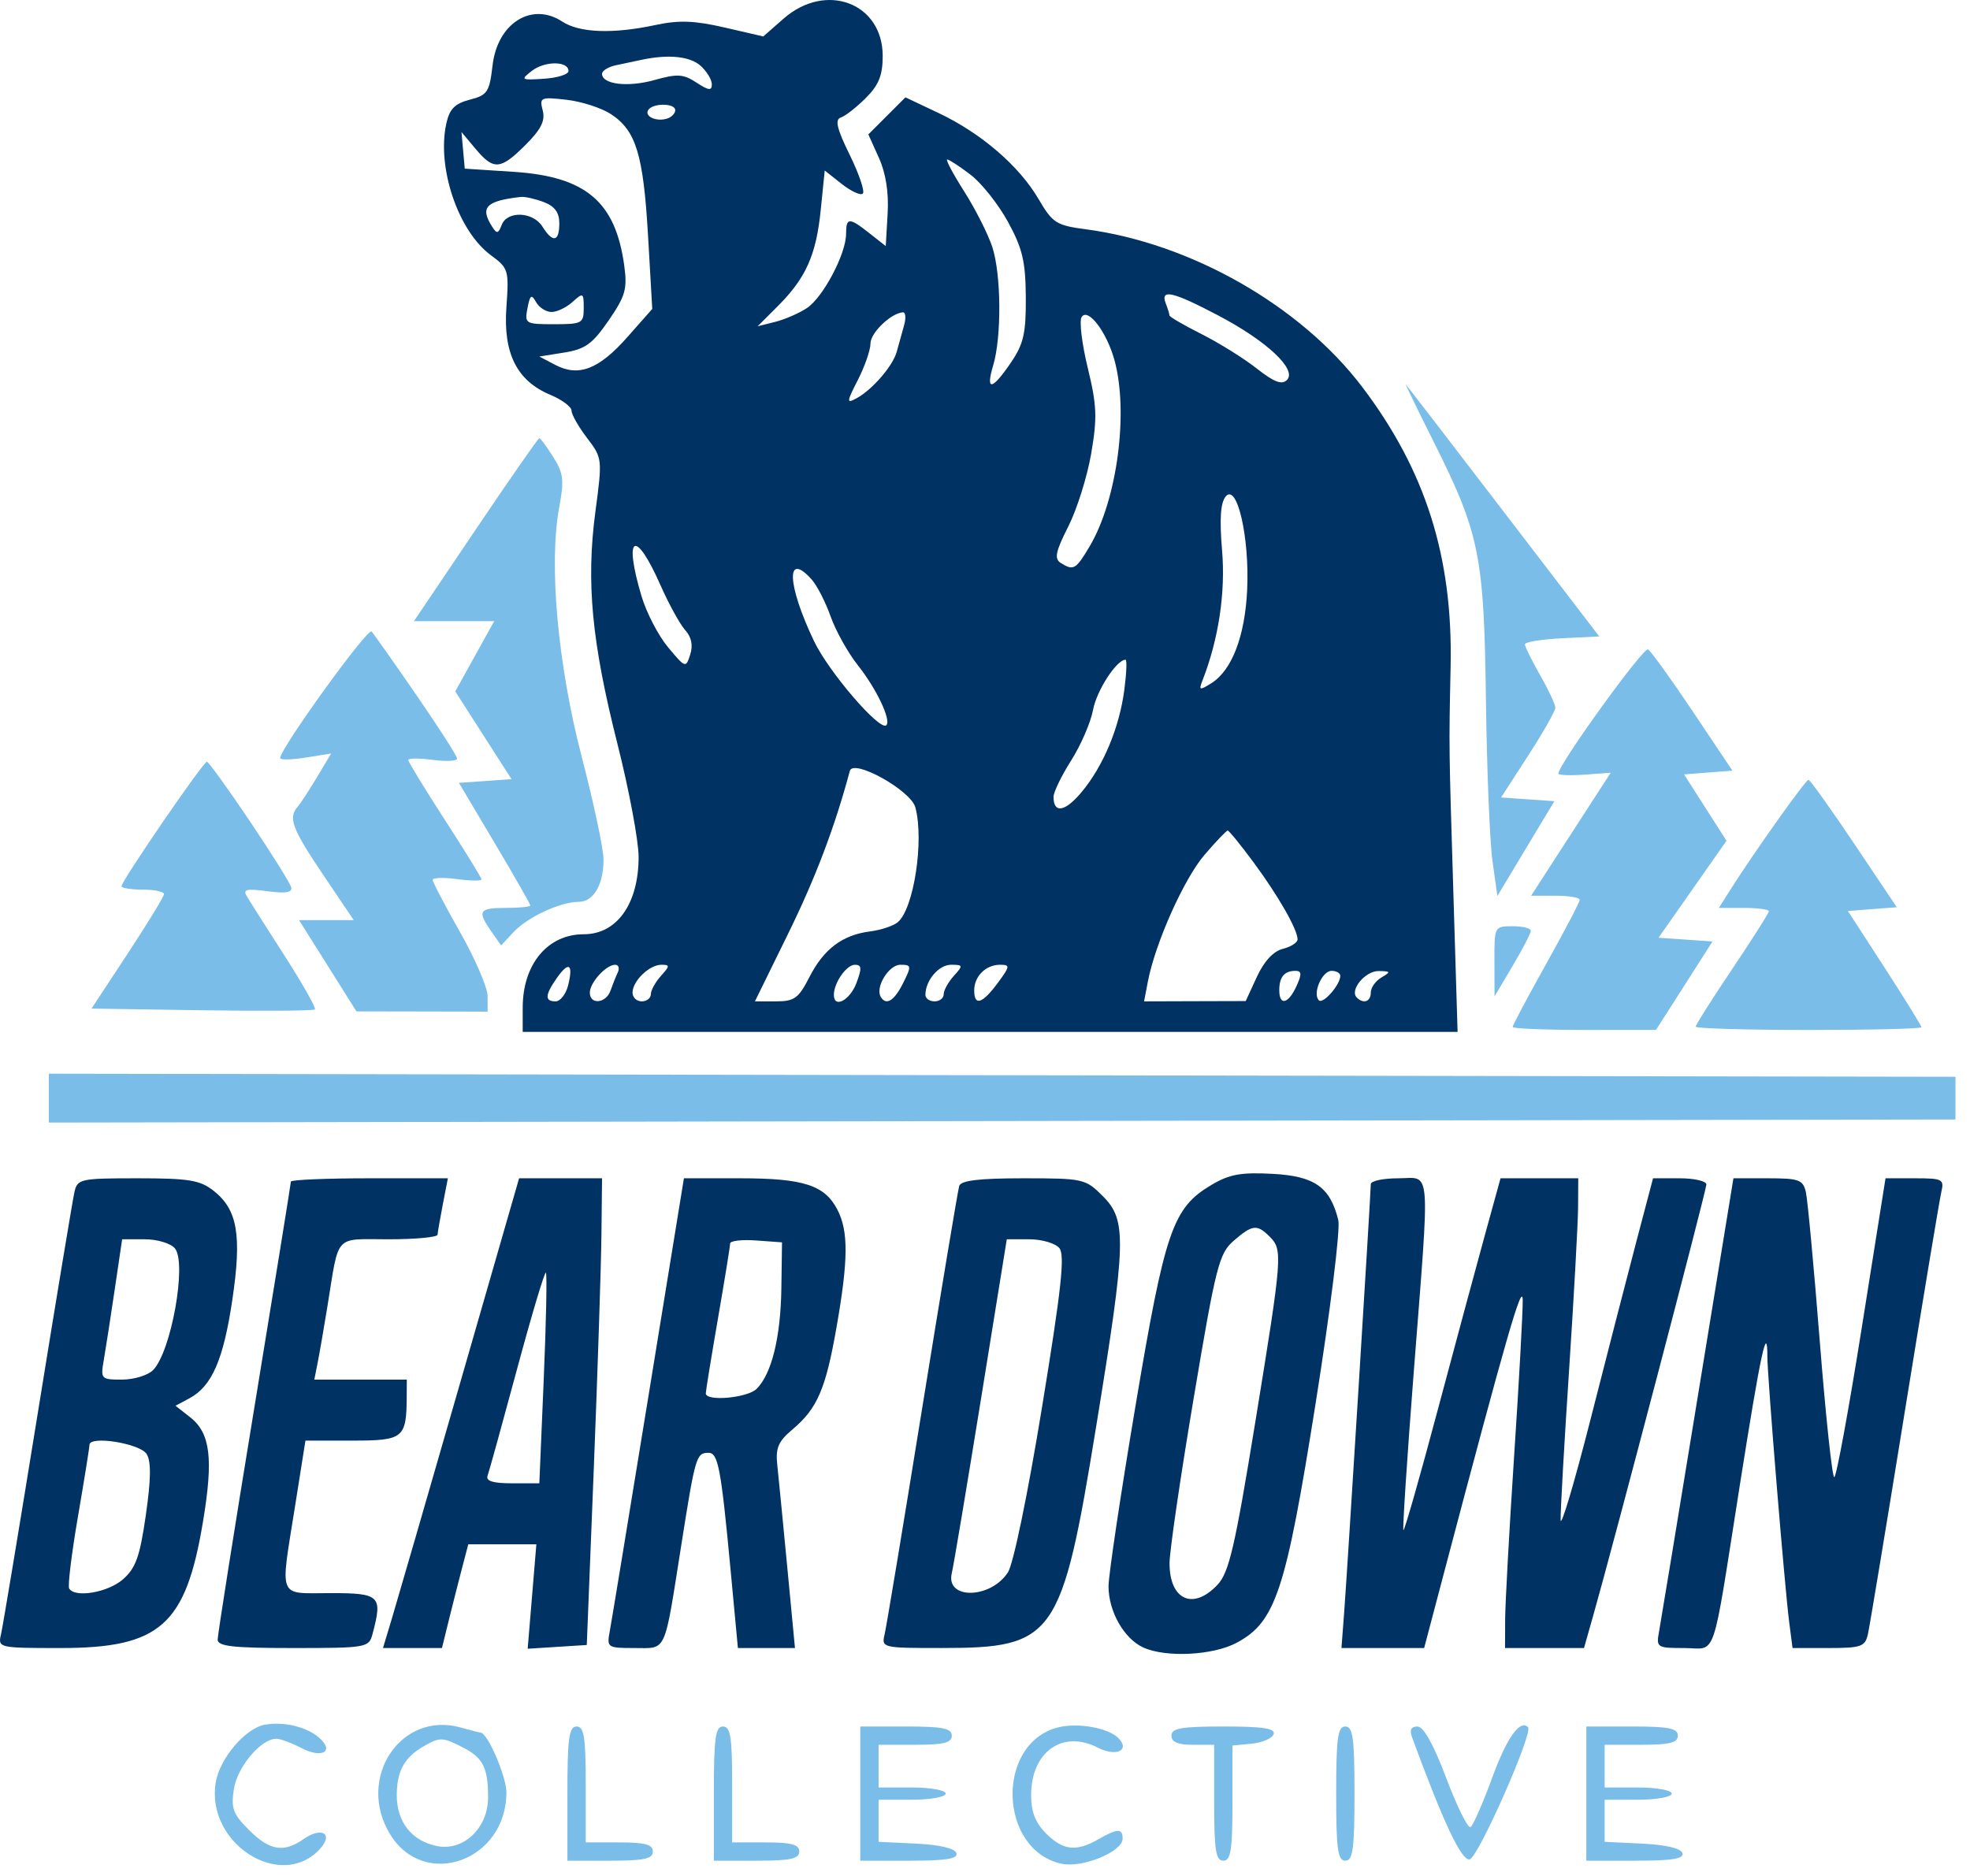<svg width="84" height="80" viewBox="0 0 84 80" fill="none" xmlns="http://www.w3.org/2000/svg">
<path fill-rule="evenodd" clip-rule="evenodd" d="M33.41 0.796L32.546 1.554L30.893 1.172C29.614 0.877 28.95 0.853 27.962 1.064C26.14 1.455 24.711 1.403 23.972 0.919C22.673 0.068 21.212 0.986 21.003 2.786C20.87 3.928 20.785 4.057 20.032 4.251C19.394 4.416 19.167 4.646 19.031 5.267C18.618 7.146 19.537 9.859 20.933 10.885C21.681 11.436 21.706 11.519 21.593 13.097C21.451 15.068 22.038 16.24 23.465 16.837C23.963 17.045 24.37 17.349 24.37 17.512C24.37 17.675 24.667 18.199 25.03 18.675C25.684 19.532 25.688 19.565 25.388 21.816C24.988 24.826 25.228 27.365 26.325 31.712C26.822 33.679 27.229 35.85 27.23 36.537C27.233 38.534 26.308 39.841 24.894 39.841C23.35 39.841 22.288 41.118 22.288 42.975V44.004H42.22H62.151L61.983 38.475C61.775 31.656 61.779 32.018 61.854 28.394C61.949 23.743 60.784 20.064 58.086 16.504C55.46 13.039 50.779 10.369 46.293 9.777C45.037 9.611 44.883 9.512 44.279 8.482C43.452 7.07 41.83 5.676 40.018 4.819L38.607 4.151L37.816 4.942L37.026 5.732L37.477 6.734C37.773 7.39 37.901 8.212 37.848 9.115L37.768 10.494L37.076 9.949C36.207 9.263 36.077 9.266 36.077 9.971C36.077 10.826 35.092 12.689 34.4 13.142C34.064 13.362 33.456 13.626 33.048 13.728L32.306 13.914L33.158 13.062C34.364 11.856 34.801 10.88 34.996 8.953L35.166 7.272L35.895 7.847C36.296 8.163 36.7 8.347 36.791 8.255C36.883 8.163 36.632 7.422 36.233 6.607C35.68 5.48 35.59 5.1 35.854 5.011C36.045 4.948 36.525 4.572 36.92 4.177C37.471 3.626 37.638 3.211 37.638 2.387C37.638 0.123 35.215 -0.789 33.41 0.796ZM29.878 2.809C30.139 3.046 30.353 3.4 30.353 3.596C30.353 3.878 30.217 3.862 29.699 3.523C29.136 3.154 28.884 3.139 27.905 3.413C26.771 3.731 25.671 3.599 25.671 3.147C25.671 3.016 25.934 2.853 26.256 2.784C26.578 2.715 27.075 2.61 27.362 2.549C28.511 2.306 29.426 2.401 29.878 2.809ZM24.24 3.029C24.24 3.172 23.771 3.32 23.199 3.358C22.214 3.423 22.186 3.405 22.677 3.023C23.23 2.592 24.24 2.597 24.24 3.029ZM26.049 4.866C27.122 5.569 27.433 6.591 27.633 10.065L27.812 13.175L26.745 14.382C25.534 15.751 24.673 16.082 23.679 15.562L22.997 15.204L24.062 15.034C24.952 14.892 25.262 14.667 25.951 13.667C26.669 12.622 26.754 12.323 26.617 11.322C26.244 8.601 24.979 7.529 21.906 7.328L19.817 7.192L19.747 6.411L19.677 5.631L20.277 6.346C21.052 7.271 21.339 7.248 22.41 6.177C23.072 5.516 23.256 5.146 23.141 4.708C22.996 4.153 23.048 4.13 24.151 4.254C24.791 4.326 25.645 4.602 26.049 4.866ZM28.792 4.699C28.792 4.83 28.646 4.988 28.467 5.05C28.012 5.209 27.465 4.973 27.639 4.693C27.828 4.387 28.792 4.391 28.792 4.699ZM41.385 7.451C41.854 7.808 42.572 8.715 42.983 9.467C43.599 10.597 43.73 11.153 43.74 12.674C43.75 14.219 43.647 14.666 43.101 15.469C42.296 16.65 42.018 16.692 42.349 15.582C42.713 14.365 42.693 11.704 42.312 10.536C42.131 9.984 41.593 8.919 41.115 8.167C40.637 7.416 40.311 6.801 40.39 6.801C40.469 6.801 40.917 7.094 41.385 7.451ZM23.182 8.616C23.655 8.796 23.849 9.061 23.849 9.527C23.849 10.317 23.571 10.37 23.129 9.663C22.73 9.024 21.627 8.978 21.392 9.591C21.244 9.975 21.185 9.984 20.978 9.656C20.46 8.837 20.722 8.568 22.207 8.398C22.376 8.378 22.815 8.477 23.182 8.616ZM23.517 13.305C23.749 13.305 24.153 13.112 24.414 12.875C24.864 12.468 24.89 12.482 24.89 13.135C24.89 13.788 24.821 13.826 23.625 13.826C22.401 13.826 22.365 13.804 22.491 13.143C22.6 12.575 22.662 12.531 22.858 12.883C22.988 13.115 23.285 13.305 23.517 13.305ZM51.938 13.449C54.019 14.542 55.318 15.761 54.875 16.204C54.657 16.422 54.326 16.296 53.589 15.716C53.043 15.286 51.982 14.624 51.231 14.246C50.48 13.867 49.865 13.51 49.865 13.452C49.865 13.395 49.794 13.163 49.707 12.937C49.467 12.309 50.003 12.432 51.938 13.449ZM38.545 13.891C38.453 14.213 38.314 14.71 38.238 14.996C38.075 15.602 37.193 16.624 36.518 16.988C36.089 17.219 36.095 17.151 36.583 16.194C36.877 15.618 37.117 14.923 37.117 14.648C37.117 14.192 37.992 13.352 38.501 13.319C38.618 13.312 38.638 13.569 38.545 13.891ZM47.516 15.342C48.133 17.563 47.641 21.301 46.47 23.285C45.877 24.291 45.773 24.351 45.225 24.003C44.946 23.827 45.011 23.519 45.549 22.457C45.919 21.728 46.359 20.326 46.528 19.343C46.79 17.811 46.77 17.286 46.382 15.692C46.133 14.668 46.014 13.693 46.118 13.525C46.381 13.098 47.181 14.138 47.516 15.342ZM53.179 25.142C53.088 27.128 52.529 28.588 51.648 29.138C51.144 29.453 51.108 29.44 51.278 29.006C51.962 27.249 52.26 25.268 52.109 23.478C51.995 22.134 52.042 21.438 52.264 21.172C52.747 20.589 53.282 22.909 53.179 25.142ZM28.166 24.962C28.522 25.767 28.995 26.626 29.217 26.871C29.484 27.166 29.556 27.518 29.431 27.912C29.245 28.498 29.229 28.493 28.488 27.606C28.073 27.109 27.562 26.126 27.353 25.42C26.574 22.801 27.084 22.514 28.166 24.962ZM34.599 24.7C34.832 24.957 35.2 25.671 35.416 26.285C35.633 26.898 36.159 27.842 36.586 28.38C37.377 29.378 38.009 30.712 37.793 30.927C37.523 31.198 35.335 28.653 34.709 27.34C33.56 24.928 33.5 23.486 34.599 24.7ZM47.939 29.434C47.724 31.05 47.034 32.691 46.105 33.795C45.407 34.625 44.922 34.702 44.922 33.982C44.922 33.78 45.261 33.081 45.675 32.428C46.089 31.775 46.508 30.806 46.607 30.273C46.759 29.449 47.611 28.134 47.993 28.134C48.058 28.134 48.033 28.719 47.939 29.434ZM39.031 34.43C39.411 35.849 38.963 38.761 38.278 39.33C38.089 39.486 37.56 39.662 37.103 39.72C35.923 39.869 35.125 40.469 34.514 41.666C34.051 42.573 33.872 42.703 33.087 42.703H32.19L33.605 39.818C34.774 37.436 35.589 35.287 36.237 32.875C36.381 32.338 38.837 33.705 39.031 34.43ZM53.459 36.785C54.511 38.209 55.328 39.641 55.328 40.06C55.328 40.195 55.045 40.376 54.7 40.463C54.297 40.564 53.899 40.993 53.594 41.655L53.117 42.69L50.95 42.696L48.783 42.703L48.945 41.858C49.26 40.215 50.481 37.481 51.359 36.456C51.847 35.886 52.293 35.419 52.349 35.419C52.404 35.419 52.904 36.033 53.459 36.785ZM24.224 42.022C24.13 42.397 23.89 42.703 23.691 42.703C23.219 42.703 23.234 42.435 23.746 41.703C24.255 40.977 24.453 41.109 24.224 42.022ZM26.343 41.467C26.259 41.646 26.119 41.997 26.031 42.248C25.838 42.793 25.15 42.859 25.15 42.331C25.15 41.903 25.842 41.142 26.231 41.142C26.376 41.142 26.426 41.289 26.343 41.467ZM28.182 41.618C27.946 41.88 27.752 42.231 27.752 42.398C27.752 42.566 27.576 42.703 27.362 42.703C27.147 42.703 26.971 42.536 26.971 42.331C26.971 41.835 27.688 41.142 28.201 41.142C28.57 41.142 28.568 41.191 28.182 41.618ZM36.517 41.923C36.238 42.662 35.556 43.019 35.556 42.426C35.556 41.91 36.093 41.142 36.453 41.142C36.744 41.142 36.756 41.29 36.517 41.923ZM38.509 41.923C38.128 42.686 37.783 42.898 37.553 42.508C37.313 42.099 37.899 41.142 38.39 41.142C38.868 41.142 38.875 41.189 38.509 41.923ZM40.67 41.618C40.433 41.88 40.239 42.231 40.239 42.398C40.239 42.566 40.064 42.703 39.849 42.703C39.635 42.703 39.459 42.578 39.459 42.426C39.459 41.813 40.029 41.142 40.549 41.142C41.067 41.142 41.074 41.171 40.67 41.618ZM42.54 41.923C41.883 42.81 41.54 42.917 41.54 42.235C41.54 41.633 42.034 41.142 42.641 41.142C43.079 41.142 43.072 41.203 42.54 41.923ZM55.281 42.053C54.934 42.815 54.548 42.907 54.548 42.226C54.548 41.663 54.766 41.402 55.236 41.402C55.506 41.402 55.515 41.539 55.281 42.053ZM57.15 41.613C57.15 41.995 56.415 42.836 56.236 42.657C55.953 42.374 56.371 41.402 56.777 41.402C56.982 41.402 57.15 41.497 57.15 41.613ZM58.906 41.683C58.655 41.829 58.45 42.118 58.45 42.326C58.45 42.716 58.14 42.826 57.852 42.539C57.536 42.222 58.214 41.402 58.785 41.41C59.301 41.417 59.314 41.445 58.906 41.683ZM51.65 50.534C50.003 51.514 49.675 52.469 48.419 59.943C47.788 63.697 47.27 67.159 47.267 67.638C47.263 68.711 47.925 69.882 48.75 70.257C49.715 70.697 51.722 70.595 52.731 70.055C54.393 69.165 54.825 67.858 56.095 59.862C56.731 55.858 57.159 52.401 57.064 52.026C56.711 50.615 56.052 50.154 54.258 50.058C52.913 49.986 52.416 50.077 51.65 50.534ZM3.174 50.833C3.101 51.155 2.397 55.399 1.611 60.264C0.824 65.129 0.119 69.372 0.043 69.694C-0.093 70.272 -0.061 70.28 2.581 70.28C6.83 70.28 7.922 69.309 8.657 64.881C9.103 62.198 8.97 61.117 8.113 60.442L7.484 59.948L8.078 59.63C9.033 59.119 9.527 57.986 9.906 55.435C10.316 52.676 10.129 51.584 9.107 50.78C8.529 50.325 8.055 50.248 5.869 50.248C3.425 50.248 3.301 50.275 3.174 50.833ZM12.403 50.39C12.403 50.469 11.7 54.814 10.842 60.046C9.983 65.279 9.281 69.722 9.281 69.92C9.281 70.207 9.932 70.28 12.502 70.28C15.623 70.28 15.729 70.261 15.881 69.694C16.322 68.047 16.212 67.938 14.094 67.938C11.812 67.938 11.942 68.258 12.581 64.231L13.024 61.434H15.024C17.21 61.434 17.333 61.334 17.342 59.548L17.346 58.833H15.374H13.402L13.544 58.117C13.622 57.724 13.81 56.641 13.961 55.711C14.471 52.573 14.219 52.849 16.57 52.849C17.712 52.849 18.651 52.761 18.658 52.654C18.664 52.547 18.765 51.962 18.883 51.353L19.097 50.248H15.75C13.909 50.248 12.403 50.312 12.403 50.39ZM19.605 59.028C18.214 63.857 16.908 68.364 16.703 69.044L16.33 70.28H17.587H18.845L19.149 69.044C19.317 68.364 19.57 67.369 19.711 66.833L19.967 65.857H21.419H22.87L22.685 68.084L22.5 70.31L23.76 70.23L25.02 70.15L25.32 62.605C25.484 58.456 25.631 53.978 25.645 52.654L25.671 50.248H23.902H22.134L19.605 59.028ZM27.648 59.548C26.815 64.664 26.073 69.171 26 69.564C25.869 70.26 25.899 70.28 27.052 70.28C28.449 70.28 28.306 70.594 29.053 65.871C29.649 62.094 29.691 61.955 30.21 61.955C30.622 61.955 30.744 62.602 31.153 66.963L31.464 70.28H32.681H33.897L33.569 66.833C33.388 64.936 33.197 62.98 33.144 62.485C33.064 61.748 33.182 61.47 33.791 60.958C34.85 60.066 35.208 59.236 35.669 56.602C36.173 53.72 36.182 52.507 35.706 51.586C35.165 50.539 34.262 50.248 31.567 50.248H29.162L27.648 59.548ZM40.901 50.573C40.845 50.752 40.138 54.995 39.329 60.003C38.521 65.011 37.797 69.372 37.72 69.694C37.583 70.271 37.618 70.28 40.146 70.279C44.974 70.279 45.271 69.853 46.74 60.833C48.029 52.923 48.054 52.039 47.023 51.008C46.283 50.268 46.193 50.248 43.633 50.248C41.757 50.248 40.974 50.341 40.901 50.573ZM58.45 50.498C58.45 50.888 57.442 67.106 57.313 68.784L57.199 70.28H58.962H60.725L61.532 67.223C64.254 56.911 64.916 54.616 64.928 55.451C64.934 55.952 64.77 58.937 64.562 62.085C64.355 65.233 64.183 68.364 64.179 69.044L64.174 70.28H65.857H67.541L67.929 68.914C68.785 65.901 72.759 50.76 72.759 50.512C72.759 50.367 72.247 50.248 71.622 50.248H70.485L69.782 52.914C69.396 54.381 68.513 57.805 67.821 60.524C67.129 63.242 66.554 65.174 66.544 64.816C66.535 64.459 66.696 61.59 66.904 58.443C67.111 55.295 67.284 52.163 67.289 51.483L67.296 50.248H65.639H63.982L63.319 52.654C62.954 53.978 62.039 57.371 61.286 60.195C60.533 63.019 59.883 65.295 59.841 65.253C59.799 65.211 59.996 62.198 60.278 58.558C60.981 49.491 61.041 50.248 59.621 50.248C58.977 50.248 58.45 50.36 58.45 50.498ZM72.394 59.548C71.558 64.664 70.816 69.171 70.744 69.564C70.616 70.26 70.645 70.28 71.811 70.28C73.232 70.28 72.965 71.066 74.196 63.268C75.076 57.696 75.36 56.373 75.36 57.854C75.36 58.706 76.099 67.706 76.29 69.174L76.433 70.28H77.973C79.357 70.28 79.527 70.22 79.646 69.694C79.719 69.372 80.423 65.129 81.209 60.264C81.996 55.399 82.701 51.155 82.777 50.833C82.906 50.288 82.829 50.248 81.657 50.248H80.398L79.385 56.621C78.828 60.127 78.3 62.995 78.212 62.995C78.124 62.995 77.847 60.391 77.595 57.207C77.343 54.023 77.075 51.155 77.001 50.833C76.879 50.31 76.706 50.248 75.389 50.248H73.913L72.394 59.548ZM54.139 52.737C54.701 53.3 54.683 53.535 53.522 60.664C52.656 65.98 52.404 67.06 51.915 67.581C50.873 68.691 49.862 68.231 49.869 66.65C49.871 66.143 50.334 62.976 50.9 59.613C51.844 53.989 51.981 53.453 52.601 52.914C53.402 52.22 53.599 52.197 54.139 52.737ZM7.458 53.237C7.978 53.864 7.296 57.658 6.524 58.431C6.302 58.652 5.707 58.833 5.201 58.833C4.305 58.833 4.284 58.81 4.427 57.987C4.508 57.522 4.717 56.176 4.891 54.995L5.208 52.849H6.172C6.709 52.849 7.278 53.021 7.458 53.237ZM33.317 54.947C33.286 57.031 32.904 58.586 32.265 59.225C31.872 59.618 30.092 59.777 30.095 59.418C30.096 59.311 30.329 57.877 30.613 56.231C30.898 54.586 31.131 53.145 31.132 53.029C31.133 52.914 31.631 52.855 32.239 52.899L33.345 52.979L33.317 54.947ZM45.17 53.224C45.415 53.519 45.257 54.966 44.43 60.02C43.827 63.71 43.209 66.701 42.977 67.055C42.231 68.194 40.313 68.223 40.584 67.09C40.66 66.77 41.22 63.434 41.826 59.678L42.929 52.849H43.894C44.424 52.849 44.999 53.018 45.17 53.224ZM23.185 58.811L22.997 63.255H21.834C21.015 63.255 20.707 63.159 20.79 62.93C20.856 62.752 21.42 60.709 22.045 58.391C22.67 56.072 23.225 54.219 23.277 54.272C23.33 54.324 23.288 56.367 23.185 58.811ZM6.252 62.006C6.449 62.32 6.439 63.072 6.219 64.607C5.963 66.385 5.79 66.871 5.239 67.353C4.597 67.913 3.198 68.152 2.949 67.743C2.884 67.636 3.051 66.26 3.322 64.686C3.592 63.112 3.814 61.73 3.815 61.615C3.82 61.209 5.969 61.554 6.252 62.006Z" fill="#003263"/>
<path fill-rule="evenodd" clip-rule="evenodd" d="M64.106 21.808L68.191 27.141L66.604 27.219C65.732 27.261 65.019 27.378 65.021 27.479C65.023 27.579 65.316 28.171 65.671 28.794C66.027 29.417 66.319 30.04 66.319 30.179C66.319 30.319 65.798 31.237 65.162 32.22L64.005 34.008L65.142 34.087L66.278 34.166L65.062 36.188L63.847 38.211L63.638 36.708C63.523 35.882 63.398 32.806 63.36 29.873C63.28 23.695 63.092 22.757 61.143 18.863C60.439 17.457 59.899 16.345 59.943 16.391C59.987 16.437 61.86 18.875 64.106 21.808ZM23.588 19.487C24.025 20.176 24.061 20.474 23.845 21.633C23.393 24.055 23.78 28.336 24.805 32.275C25.316 34.241 25.734 36.209 25.734 36.65C25.734 37.729 25.308 38.458 24.676 38.458C23.895 38.458 22.493 39.109 21.897 39.749L21.368 40.317L20.95 39.72C20.338 38.847 20.418 38.718 21.572 38.718C22.144 38.718 22.613 38.671 22.613 38.613C22.613 38.554 21.927 37.355 21.09 35.946L19.568 33.385L20.69 33.306L21.811 33.227L20.612 31.357L19.413 29.486L20.242 27.988L21.072 26.491H19.361H17.649L20.28 22.589C21.726 20.442 22.949 18.686 22.996 18.686C23.043 18.686 23.31 19.046 23.588 19.487ZM17.761 29.65C18.712 31.03 19.491 32.245 19.491 32.351C19.491 32.457 19.022 32.48 18.45 32.404C17.878 32.327 17.409 32.33 17.409 32.411C17.409 32.491 18.112 33.641 18.97 34.967C19.829 36.292 20.531 37.433 20.531 37.502C20.531 37.572 20.063 37.565 19.491 37.489C18.918 37.412 18.45 37.427 18.45 37.523C18.45 37.618 18.977 38.624 19.621 39.759C20.265 40.894 20.791 42.119 20.791 42.482V43.141L17.995 43.135L15.198 43.13L13.975 41.184L12.751 39.239H13.917H15.084L13.775 37.299C12.462 35.353 12.28 34.871 12.685 34.413C12.805 34.277 13.177 33.708 13.512 33.15L14.12 32.133L13.033 32.307C12.435 32.403 11.946 32.412 11.946 32.328C11.946 31.922 15.685 26.747 15.846 26.93C15.948 27.047 16.809 28.27 17.761 29.65ZM72.187 30.351L73.87 32.865L72.839 32.944L71.807 33.024L72.712 34.439L73.617 35.854L72.168 37.922L70.719 39.99L71.869 40.069L73.02 40.149L71.816 42.035L70.611 43.92L67.555 43.921C65.873 43.921 64.498 43.864 64.498 43.794C64.498 43.724 65.142 42.514 65.929 41.105C66.716 39.696 67.359 38.466 67.359 38.371C67.359 38.276 66.893 38.198 66.323 38.198H65.286L66.982 35.576L68.679 32.954L67.564 33.034C66.951 33.079 66.449 33.058 66.449 32.989C66.449 32.604 70.08 27.575 70.273 27.694C70.399 27.772 71.261 28.968 72.187 30.351ZM10.645 35.007C11.575 36.39 12.372 37.663 12.416 37.837C12.473 38.064 12.187 38.111 11.401 38.006C10.506 37.886 10.346 37.926 10.524 38.224C10.643 38.424 11.37 39.568 12.138 40.764C12.906 41.962 13.486 42.989 13.428 43.047C13.369 43.105 11.202 43.121 8.612 43.082L3.902 43.011L5.442 40.67C6.289 39.382 6.987 38.24 6.993 38.133C6.998 38.026 6.593 37.938 6.093 37.938C5.592 37.938 5.182 37.872 5.182 37.792C5.182 37.564 8.672 32.474 8.822 32.484C8.894 32.489 9.715 33.624 10.645 35.007ZM79.057 35.972L80.879 38.689L79.836 38.769L78.793 38.849L80.361 41.27C81.223 42.602 81.928 43.743 81.928 43.806C81.928 43.87 79.762 43.922 77.115 43.922C74.468 43.922 72.302 43.859 72.302 43.782C72.302 43.705 73.005 42.597 73.863 41.32C74.722 40.043 75.424 38.935 75.424 38.858C75.424 38.781 74.945 38.718 74.358 38.718H73.292L73.802 37.912C74.788 36.356 76.991 33.255 77.112 33.255C77.179 33.255 78.054 34.478 79.057 35.972ZM65.274 39.694C65.271 39.801 64.922 40.474 64.498 41.19L63.726 42.491L63.722 40.995C63.717 39.505 63.721 39.499 64.498 39.499C64.927 39.499 65.276 39.587 65.274 39.694Z" fill="#79BDE8"/>
<path fill-rule="evenodd" clip-rule="evenodd" d="M83.38 46.83V47.74L42.73 47.806L2.081 47.872V46.83V45.788L42.73 45.853L83.38 45.919V46.83ZM13.599 74.097C14.276 74.685 13.743 75.007 12.857 74.546C12.439 74.328 11.957 74.149 11.786 74.148C11.136 74.144 10.126 75.334 9.975 76.281C9.843 77.113 9.929 77.352 10.614 78.037C11.5 78.923 12.097 79.022 12.95 78.424C13.714 77.888 14.23 78.197 13.648 78.84C11.996 80.665 8.775 78.626 9.197 76.022C9.364 74.993 10.454 73.705 11.287 73.551C12.085 73.404 13.069 73.636 13.599 74.097ZM20.489 73.886C20.786 73.886 21.591 75.747 21.592 76.436C21.595 79.358 18.093 80.615 16.631 78.217C15.18 75.837 17.087 72.955 19.64 73.668C20.068 73.788 20.45 73.886 20.489 73.886ZM47.685 74.119C48.206 74.639 47.59 74.93 46.816 74.53C45.309 73.751 43.966 74.706 43.966 76.557C43.966 77.266 44.15 77.735 44.605 78.19C45.328 78.913 45.888 78.976 46.828 78.439C47.655 77.966 47.869 77.96 47.869 78.409C47.869 78.967 46.148 79.673 45.262 79.478C42.579 78.889 42.444 74.375 45.088 73.672C45.927 73.448 47.241 73.675 47.685 74.119ZM24.975 76.097V78.569H26.406C27.504 78.569 27.837 78.659 27.837 78.959C27.837 79.269 27.461 79.349 26.015 79.349H24.194V76.487C24.194 74.117 24.262 73.626 24.585 73.626C24.904 73.626 24.975 74.074 24.975 76.097ZM31.219 76.097V78.569H32.649C33.748 78.569 34.08 78.659 34.08 78.959C34.08 79.269 33.705 79.349 32.259 79.349H30.438V76.487C30.438 74.117 30.505 73.626 30.828 73.626C31.148 73.626 31.219 74.074 31.219 76.097ZM40.584 74.016C40.584 74.32 40.237 74.406 39.023 74.406H37.462V75.317V76.227H38.893C39.68 76.227 40.324 76.344 40.324 76.487C40.324 76.631 39.68 76.748 38.893 76.748H37.462V77.646V78.544L39.068 78.621C40.062 78.669 40.714 78.823 40.78 79.024C40.86 79.266 40.351 79.349 38.785 79.349H36.682V76.487V73.626H38.633C40.194 73.626 40.584 73.704 40.584 74.016ZM54.309 73.951C54.251 74.13 53.831 74.313 53.377 74.358L52.551 74.439V76.894C52.551 78.903 52.48 79.349 52.161 79.349C51.842 79.349 51.771 78.901 51.771 76.878V74.406H50.86C50.224 74.406 49.95 74.289 49.95 74.016C49.95 73.699 50.371 73.626 52.183 73.626C53.853 73.626 54.389 73.708 54.309 73.951ZM57.755 76.487C57.755 78.858 57.687 79.349 57.364 79.349C57.041 79.349 56.974 78.858 56.974 76.487C56.974 74.117 57.041 73.626 57.364 73.626C57.687 73.626 57.755 74.117 57.755 76.487ZM61.67 75.832C62.128 77.046 62.593 77.983 62.703 77.915C62.814 77.847 63.228 76.901 63.625 75.814C64.248 74.106 64.815 73.308 65.156 73.659C65.382 73.892 63.026 79.224 62.666 79.293C62.317 79.36 61.553 77.74 60.208 74.081C60.094 73.773 60.169 73.626 60.439 73.626C60.7 73.626 61.124 74.387 61.67 75.832ZM71.543 74.016C71.543 74.32 71.196 74.406 69.982 74.406H68.421V75.317V76.227H69.852C70.639 76.227 71.283 76.344 71.283 76.487C71.283 76.631 70.639 76.748 69.852 76.748H68.421V77.646V78.544L70.026 78.621C71.02 78.669 71.672 78.823 71.739 79.024C71.819 79.266 71.309 79.349 69.743 79.349H67.64V76.487V73.626H69.592C71.153 73.626 71.543 73.704 71.543 74.016ZM18.081 74.46C17.25 74.937 16.927 75.509 16.918 76.524C16.908 77.694 17.554 78.516 18.649 78.727C19.773 78.945 20.812 77.948 20.812 76.651C20.812 75.391 20.6 74.965 19.753 74.527C18.881 74.076 18.76 74.071 18.081 74.46Z" fill="#79BDE8"/>
</svg>
